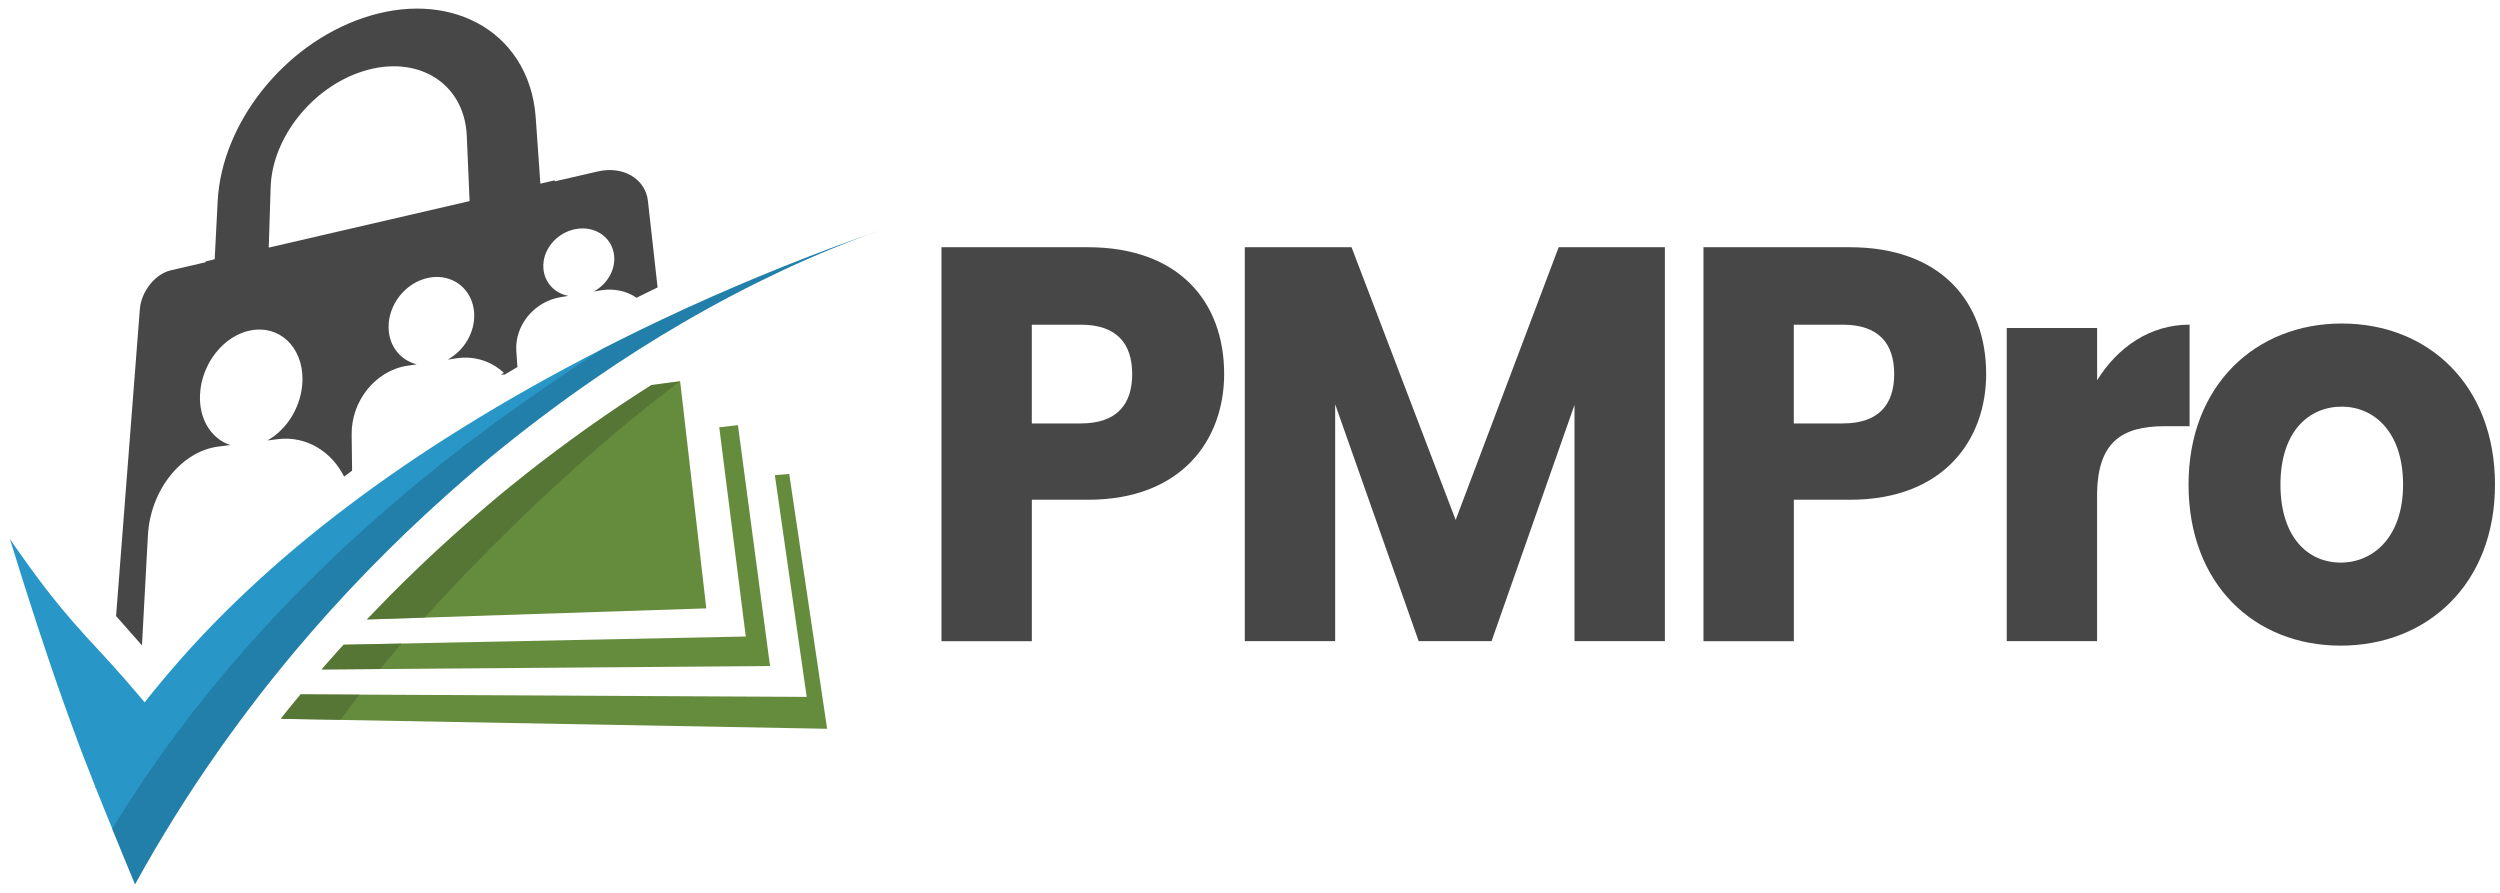 <?xml version="1.0" encoding="utf-8"?>
<!-- Generator: Adobe Illustrator 27.8.1, SVG Export Plug-In . SVG Version: 6.00 Build 0)  -->
<svg version="1.1" id="Logo" xmlns="http://www.w3.org/2000/svg" xmlns:xlink="http://www.w3.org/1999/xlink" x="0px" y="0px"
	 viewBox="0 0 504 180" style="enable-background:new 0 0 504 180;" xml:space="preserve">
<style type="text/css">
	.st0{fill:#658C3C;}
	.st1{opacity:0.5;}
	.st2{clip-path:url(#SVGID_00000059989680850082560860000013448197644406049979_);}
	.st3{fill:#465F2C;}
	.st4{fill:#2897C8;}
	.st5{opacity:0.5;fill:#1C698C;}
	.st6{fill:#474748;}
	.st7{display:none;}
	.st8{display:inline;}
	.st9{display:inline;clip-path:url(#SVGID_00000158012333456604416400000016698074512266060203_);fill:#595B5C;}
</style>
<g id="Icon_00000123418464313799640020000011305938724936054155_">
	<g id="Money_00000013195198133286633920000011568923388457886649_">
		<path class="st0" d="M156.21,95.79l6.42,44.7l-102.01-0.52c-0.18,0.21-0.36,0.43-0.54,0.64c-0.18,0.21-0.36,0.42-0.53,0.64
			c-0.18,0.21-0.35,0.43-0.53,0.64c-0.18,0.22-0.35,0.43-0.53,0.65c-0.16,0.2-0.32,0.4-0.48,0.59c-0.16,0.2-0.32,0.4-0.47,0.59
			c-0.16,0.2-0.31,0.4-0.47,0.6c-0.16,0.2-0.31,0.4-0.47,0.6l110.15,2l-7.64-51.38L156.21,95.79z"/>
		<path class="st0" d="M68.15,131.2c-0.37,0.41-0.74,0.83-1.11,1.25c-0.37,0.42-0.74,0.84-1.11,1.26c-0.37,0.42-0.73,0.84-1.1,1.26
			l90.41-0.7l-5.77-43.32l-0.7-5.24L145,86.14l5.35,42.18l-81.07,1.65C68.89,130.37,68.52,130.79,68.15,131.2z"/>
		<path class="st0" d="M137.11,76.86l-5.79,0.77c-0.6,0.38-1.19,0.76-1.79,1.14c-0.59,0.38-1.18,0.76-1.77,1.15
			c-0.59,0.39-1.18,0.77-1.77,1.16c-0.59,0.39-1.17,0.78-1.76,1.18c-0.79,0.53-1.58,1.07-2.36,1.61c-0.78,0.54-1.57,1.08-2.35,1.63
			c-0.78,0.55-1.55,1.1-2.33,1.66c-0.77,0.55-1.54,1.12-2.31,1.68c-0.68,0.5-1.35,1-2.03,1.5c-0.67,0.5-1.35,1-2.02,1.51
			c-0.67,0.51-1.34,1.02-2.01,1.53c-0.67,0.52-1.33,1.03-1.99,1.55c-0.43,0.34-0.86,0.68-1.29,1.02c-0.43,0.34-0.86,0.68-1.29,1.03
			c-0.43,0.34-0.86,0.69-1.28,1.03c-0.43,0.35-0.85,0.69-1.28,1.04c-0.16,0.13-0.32,0.26-0.48,0.4c-0.16,0.13-0.32,0.27-0.48,0.4
			c-0.16,0.14-0.32,0.27-0.48,0.4c-0.16,0.14-0.32,0.27-0.48,0.41c-0.54,0.45-1.08,0.9-1.61,1.35c-0.54,0.46-1.07,0.91-1.6,1.37
			c-0.53,0.46-1.06,0.92-1.59,1.39c-0.53,0.46-1.06,0.93-1.59,1.39c-1.68,1.48-3.34,2.99-5,4.51c-1.65,1.52-3.28,3.07-4.9,4.63
			c-1.62,1.56-3.22,3.14-4.81,4.74c-1.58,1.6-3.15,3.22-4.71,4.85l68.43-2.24l-4.7-40.84L137.11,76.86z"/>
		<g id="Money_Shadow_00000137116982621358828230000009532038257537704628_" class="st1">
			<defs>
				<path id="SVGID_1_" class="st1" d="M137.11,76.86l-5.79,0.77c-0.6,0.38-1.19,0.76-1.79,1.14c-0.59,0.38-1.18,0.76-1.77,1.15
					c-0.59,0.39-1.18,0.77-1.77,1.16c-0.59,0.39-1.17,0.78-1.76,1.18c-0.79,0.53-1.58,1.07-2.36,1.61
					c-0.78,0.54-1.57,1.08-2.35,1.63c-0.78,0.55-1.55,1.1-2.33,1.66c-0.77,0.55-1.54,1.12-2.31,1.68c-0.68,0.5-1.35,1-2.03,1.5
					c-0.67,0.5-1.35,1-2.02,1.51c-0.67,0.51-1.34,1.02-2.01,1.53c-0.67,0.52-1.33,1.03-1.99,1.55c-0.43,0.34-0.86,0.68-1.29,1.02
					c-0.43,0.34-0.86,0.68-1.29,1.03c-0.43,0.34-0.86,0.69-1.28,1.03c-0.43,0.35-0.85,0.69-1.28,1.04c-0.16,0.13-0.32,0.26-0.48,0.4
					c-0.16,0.13-0.32,0.27-0.48,0.4c-0.16,0.14-0.32,0.27-0.48,0.4c-0.16,0.14-0.32,0.27-0.48,0.41c-0.54,0.45-1.08,0.9-1.61,1.35
					c-0.54,0.46-1.07,0.91-1.6,1.37c-0.53,0.46-1.06,0.92-1.59,1.39c-0.53,0.46-1.06,0.93-1.59,1.39c-1.68,1.48-3.34,2.99-5,4.51
					c-1.65,1.52-3.28,3.07-4.9,4.63c-1.62,1.56-3.22,3.14-4.81,4.74c-1.58,1.6-3.19,3.18-4.71,4.85c-1.23,1.36-2.61,2.68-4.68,5.06
					c-1.95,2.25-2.43,2.64-4.44,5.01c-1.22,1.44-2.96,3.48-4.21,4.99c-2.4,2.9-4.02,4.95-4.02,4.95l12.03,0.22
					C82.89,125.41,111.68,95.85,137.11,76.86z"/>
			</defs>
			<clipPath id="SVGID_00000144300620713599099930000004360366366441365898_">
				<use xlink:href="#SVGID_1_"  style="overflow:visible;"/>
			</clipPath>
			<g style="clip-path:url(#SVGID_00000144300620713599099930000004360366366441365898_);">
				<path class="st3" d="M156.21,95.79l6.42,44.7l-102.01-0.52c-0.18,0.21-0.36,0.43-0.54,0.64c-0.18,0.21-0.36,0.42-0.53,0.64
					c-0.18,0.21-0.35,0.43-0.53,0.64c-0.18,0.22-0.35,0.43-0.53,0.65c-0.16,0.2-0.32,0.4-0.48,0.59c-0.16,0.2-0.32,0.4-0.47,0.59
					c-0.16,0.2-0.31,0.4-0.47,0.6c-0.16,0.2-0.31,0.4-0.47,0.6l110.15,2l-7.64-51.38L156.21,95.79z"/>
				<path class="st3" d="M68.15,131.2c-0.37,0.41-0.74,0.83-1.11,1.25c-0.37,0.42-0.74,0.84-1.11,1.26
					c-0.37,0.42-0.73,0.84-1.1,1.26l90.41-0.7l-5.77-43.32l-0.7-5.24L145,86.14l5.35,42.18l-81.07,1.65
					C68.89,130.37,68.52,130.79,68.15,131.2z"/>
				<path class="st3" d="M137.11,76.86l-5.79,0.77c-0.6,0.38-1.19,0.76-1.79,1.14c-0.59,0.38-1.18,0.76-1.77,1.15
					c-0.59,0.39-1.18,0.77-1.77,1.16c-0.59,0.39-1.17,0.78-1.76,1.18c-0.79,0.53-1.58,1.07-2.36,1.61
					c-0.78,0.54-1.57,1.08-2.35,1.63c-0.78,0.55-1.55,1.1-2.33,1.66c-0.77,0.55-1.54,1.12-2.31,1.68c-0.68,0.5-1.35,1-2.03,1.5
					c-0.67,0.5-1.35,1-2.02,1.51c-0.67,0.51-1.34,1.02-2.01,1.53c-0.67,0.52-1.33,1.03-1.99,1.55c-0.43,0.34-0.86,0.68-1.29,1.02
					c-0.43,0.34-0.86,0.68-1.29,1.03c-0.43,0.34-0.86,0.69-1.28,1.03c-0.43,0.35-0.85,0.69-1.28,1.04c-0.16,0.13-0.32,0.26-0.48,0.4
					c-0.16,0.13-0.32,0.27-0.48,0.4c-0.16,0.14-0.32,0.27-0.48,0.4c-0.16,0.14-0.32,0.27-0.48,0.41c-0.54,0.45-1.08,0.9-1.61,1.35
					c-0.54,0.46-1.07,0.91-1.6,1.37c-0.53,0.46-1.06,0.92-1.59,1.39c-0.53,0.46-1.06,0.93-1.59,1.39c-1.68,1.48-3.34,2.99-5,4.51
					c-1.65,1.52-3.28,3.07-4.9,4.63c-1.62,1.56-3.22,3.14-4.81,4.74c-1.58,1.6-3.15,3.22-4.71,4.85l68.43-2.24l-4.7-40.84
					L137.11,76.86z"/>
			</g>
		</g>
	</g>
	<g id="Check_00000134230573067553430010000008007350069231741571_">
		<path class="st4" d="M168.27,49.76c-3.35,1.25-6.72,2.55-10.09,3.9c-3.33,1.33-6.66,2.71-9.99,4.14
			c-3.29,1.41-6.57,2.86-9.84,4.35c-0.09,0.04-0.17,0.07-0.25,0.11c-0.08,0.04-0.17,0.08-0.25,0.12c-0.08,0.04-0.17,0.08-0.25,0.12
			c-0.09,0.04-0.17,0.08-0.25,0.12c-2.66,1.22-5.3,2.47-7.94,3.75c-2.61,1.27-5.21,2.56-7.79,3.88c-2.56,1.31-5.11,2.64-7.63,4
			c-2.51,1.35-4.99,2.71-7.46,4.11c-0.88,0.5-1.76,1-2.63,1.5c-0.87,0.5-1.74,1-2.6,1.51c-0.87,0.51-1.72,1.02-2.58,1.53
			c-0.85,0.51-1.71,1.02-2.55,1.54c-0.74,0.45-1.47,0.9-2.2,1.35c-0.73,0.45-1.46,0.9-2.18,1.36c-0.72,0.45-1.45,0.91-2.17,1.37
			c-0.72,0.46-1.43,0.92-2.15,1.38c-0.48,0.31-0.95,0.62-1.42,0.93c-0.47,0.31-0.94,0.62-1.42,0.94c-0.47,0.31-0.94,0.62-1.41,0.94
			c-0.47,0.31-0.93,0.63-1.4,0.95c-0.16,0.11-0.32,0.22-0.48,0.33c-0.16,0.11-0.32,0.22-0.48,0.33c-0.16,0.11-0.32,0.22-0.48,0.33
			c-0.16,0.11-0.32,0.22-0.48,0.33c-0.57,0.4-1.14,0.8-1.71,1.19c-0.56,0.4-1.13,0.8-1.69,1.2c-0.56,0.4-1.12,0.8-1.68,1.21
			c-0.56,0.4-1.11,0.81-1.67,1.21c-3.66,2.69-7.23,5.45-10.71,8.28c-3.44,2.81-6.8,5.69-10.04,8.65c-3.22,2.93-6.34,5.95-9.36,9.04
			c-3,3.08-5.89,6.24-8.67,9.5c-0.25,0.3-0.5,0.59-0.76,0.89c-0.25,0.29-0.5,0.59-0.75,0.89c-0.25,0.3-0.5,0.6-0.74,0.89
			c-0.25,0.3-0.49,0.6-0.74,0.9c-0.19,0.23-0.38,0.46-0.56,0.69c-0.19,0.23-0.37,0.46-0.56,0.69c-0.18,0.23-0.37,0.46-0.55,0.69
			c-0.18,0.23-0.36,0.47-0.54,0.7c-0.1-0.12-0.2-0.24-0.3-0.35c-0.1-0.12-0.2-0.23-0.29-0.35c-0.1-0.11-0.19-0.23-0.29-0.34
			c-0.1-0.11-0.19-0.22-0.28-0.34c-0.94-1.11-1.82-2.14-2.66-3.09c-0.83-0.94-1.61-1.82-2.35-2.65c-0.74-0.82-1.45-1.6-2.13-2.34
			c-0.68-0.74-1.34-1.46-1.99-2.16c-0.17-0.18-0.34-0.36-0.51-0.55c-0.17-0.18-0.33-0.36-0.5-0.54c-0.17-0.18-0.33-0.36-0.5-0.55
			c-0.16-0.18-0.33-0.36-0.49-0.55c-0.72-0.79-1.44-1.59-2.17-2.43c-0.73-0.83-1.47-1.71-2.24-2.63c-0.76-0.93-1.56-1.91-2.39-2.97
			c-0.83-1.05-1.69-2.19-2.61-3.42c-0.41-0.55-0.84-1.13-1.27-1.73c-0.43-0.6-0.88-1.21-1.33-1.85c-0.45-0.63-0.92-1.29-1.4-1.98
			c-0.48-0.68-0.97-1.38-1.47-2.11c0.99,3.2,1.93,6.22,2.84,9.08c0.92,2.91,1.81,5.66,2.66,8.27c0.87,2.66,1.71,5.17,2.53,7.58
			c0.83,2.45,1.64,4.79,2.45,7.05c0.19,0.53,0.37,1.05,0.56,1.57c0.19,0.52,0.37,1.04,0.56,1.56c0.19,0.52,0.38,1.03,0.56,1.54
			c0.19,0.51,0.38,1.03,0.56,1.54c0.08,0.23,0.17,0.47,0.26,0.7c0.09,0.24,0.18,0.47,0.26,0.71c0.09,0.23,0.17,0.47,0.26,0.71
			c0.09,0.24,0.18,0.47,0.26,0.71c0.09,0.24,0.18,0.49,0.27,0.73c0.09,0.25,0.18,0.49,0.28,0.73c0.09,0.24,0.19,0.49,0.28,0.73
			c0.09,0.24,0.19,0.49,0.28,0.74c0.07,0.18,0.13,0.35,0.2,0.53c0.07,0.18,0.14,0.35,0.21,0.53c0.07,0.18,0.14,0.35,0.21,0.53
			c0.07,0.18,0.14,0.35,0.21,0.53c0.03,0.07,0.06,0.15,0.09,0.23c0.03,0.07,0.06,0.15,0.09,0.22c0.03,0.07,0.06,0.15,0.09,0.23
			c0.03,0.08,0.06,0.15,0.09,0.23c0.1,0.24,0.19,0.48,0.28,0.72c0.09,0.24,0.19,0.48,0.28,0.73c0.1,0.24,0.19,0.49,0.29,0.73
			c0.1,0.24,0.19,0.49,0.29,0.74l-0.07,0.25l0.15-0.06c0.57,1.44,1.15,2.9,1.76,4.4c0.61,1.51,1.23,3.05,1.89,4.65
			c0.66,1.61,1.34,3.27,2.05,5c0.72,1.75,1.47,3.56,2.25,5.46c1.31-2.39,2.66-4.75,4.02-7.08c1.37-2.33,2.76-4.62,4.18-6.89
			c1.42-2.27,2.86-4.5,4.33-6.71c1.47-2.21,2.96-4.38,4.48-6.53c0.03-0.04,0.06-0.09,0.09-0.13c0.03-0.04,0.06-0.09,0.09-0.13
			c0.03-0.04,0.06-0.09,0.09-0.13c0.03-0.04,0.06-0.09,0.09-0.13c0.29-0.41,0.59-0.82,0.88-1.23c0.3-0.41,0.59-0.82,0.89-1.23
			c0.29-0.41,0.59-0.82,0.89-1.22c0.3-0.41,0.6-0.81,0.89-1.22c0.26-0.35,0.51-0.69,0.77-1.04c0.26-0.35,0.52-0.69,0.78-1.03
			c0.26-0.34,0.52-0.68,0.78-1.03c0.26-0.34,0.52-0.68,0.78-1.02c0.05-0.06,0.1-0.13,0.14-0.19c0.05-0.06,0.09-0.12,0.14-0.19
			c0.05-0.06,0.09-0.12,0.14-0.18c0.05-0.06,0.1-0.12,0.14-0.18c0.31-0.41,0.63-0.81,0.94-1.22c0.32-0.4,0.63-0.81,0.95-1.21
			c0.32-0.41,0.64-0.81,0.96-1.21c0.32-0.4,0.64-0.8,0.97-1.2c0.32-0.4,0.65-0.81,0.97-1.2c0.33-0.4,0.65-0.8,0.98-1.2
			c0.33-0.4,0.66-0.8,0.99-1.2c0.33-0.4,0.66-0.79,0.99-1.19c2.35-2.79,4.74-5.53,7.16-8.21c2.44-2.69,4.91-5.33,7.43-7.92
			c2.52-2.6,5.08-5.14,7.68-7.63c2.61-2.5,5.26-4.95,7.93-7.35c0.52-0.46,1.03-0.92,1.55-1.38c0.52-0.46,1.04-0.91,1.56-1.37
			c0.52-0.45,1.04-0.91,1.57-1.36c0.52-0.45,1.05-0.9,1.57-1.34c0.16-0.13,0.32-0.27,0.47-0.4c0.16-0.13,0.31-0.27,0.47-0.4
			c0.16-0.13,0.31-0.27,0.47-0.4c0.15-0.14,0.31-0.27,0.47-0.39c0.41-0.35,0.83-0.69,1.25-1.04c0.42-0.34,0.83-0.68,1.25-1.02
			c0.42-0.34,0.84-0.68,1.26-1.02c0.42-0.34,0.84-0.68,1.26-1.01c0.65-0.52,1.3-1.03,1.95-1.54c0.65-0.51,1.31-1.02,1.96-1.52
			c0.66-0.5,1.31-1,1.97-1.5c0.66-0.5,1.32-0.99,1.98-1.49c0.75-0.56,1.5-1.11,2.26-1.67c0.76-0.55,1.51-1.1,2.27-1.64
			c0.76-0.54,1.52-1.08,2.29-1.62c0.76-0.54,1.53-1.07,2.3-1.6c1.45-1,2.91-1.98,4.36-2.95c1.47-0.97,2.94-1.92,4.41-2.86
			c1.48-0.94,2.97-1.87,4.45-2.77c1.5-0.91,3-1.8,4.51-2.68c3.31-1.93,6.64-3.77,9.97-5.52c3.37-1.77,6.76-3.45,10.14-5.04
			c3.42-1.6,6.85-3.1,10.28-4.5c3.47-1.41,6.93-2.72,10.38-3.91C175.04,47.29,171.66,48.5,168.27,49.76z"/>
		<path class="st5" d="M24.96,172.81c0,0,1.47,3.56,2.25,5.46c1.31-2.39,2.66-4.75,4.02-7.08c1.37-2.33,2.76-4.62,4.18-6.89
			c1.42-2.27,2.86-4.5,4.33-6.71c1.47-2.21,2.96-4.38,4.48-6.53c0.03-0.04,0.06-0.09,0.09-0.13c0.03-0.04,0.06-0.09,0.09-0.13
			c0.03-0.04,0.06-0.09,0.09-0.13c0.03-0.04,0.06-0.09,0.09-0.13c0.29-0.41,0.59-0.82,0.88-1.23c0.3-0.41,0.59-0.82,0.89-1.23
			c0.29-0.41,0.59-0.82,0.89-1.22c0.3-0.41,0.6-0.81,0.89-1.22c0.26-0.35,0.51-0.69,0.77-1.04c0.26-0.35,0.52-0.69,0.78-1.03
			c0.26-0.34,0.52-0.68,0.78-1.03c0.26-0.34,0.52-0.68,0.78-1.02c0.05-0.06,0.1-0.13,0.14-0.19c0.05-0.06,0.09-0.12,0.14-0.19
			c0.05-0.06,0.09-0.12,0.14-0.18c0.05-0.06,0.1-0.12,0.14-0.18c0.31-0.41,0.63-0.81,0.94-1.22c0.32-0.4,0.63-0.81,0.95-1.21
			c0.32-0.41,0.64-0.81,0.96-1.21c0.32-0.4,0.64-0.8,0.97-1.2c0.32-0.4,0.65-0.81,0.97-1.2c0.33-0.4,0.65-0.8,0.98-1.2
			c0.33-0.4,0.66-0.8,0.99-1.2c0.33-0.4,0.66-0.79,0.99-1.19c2.35-2.79,4.74-5.53,7.16-8.21c2.44-2.69,4.91-5.33,7.43-7.92
			c2.52-2.6,5.08-5.14,7.68-7.63c2.61-2.5,5.26-4.95,7.93-7.35c0.52-0.46,1.03-0.92,1.55-1.38c0.52-0.46,1.04-0.91,1.56-1.37
			c0.52-0.45,1.04-0.91,1.57-1.36c0.52-0.45,1.05-0.9,1.57-1.34c0.16-0.13,0.32-0.27,0.47-0.4c0.16-0.13,0.31-0.27,0.47-0.4
			c0.16-0.13,0.31-0.27,0.47-0.4c0.15-0.14,0.31-0.27,0.47-0.39c0.41-0.35,0.83-0.69,1.25-1.04c0.42-0.34,0.83-0.68,1.25-1.02
			c0.42-0.34,0.84-0.68,1.26-1.02c0.42-0.34,0.84-0.68,1.26-1.01c0.65-0.52,1.3-1.03,1.95-1.54c0.65-0.51,1.31-1.02,1.96-1.52
			c0.66-0.5,1.31-1,1.97-1.5c0.66-0.5,1.32-0.99,1.98-1.49c0.75-0.56,1.5-1.11,2.26-1.67c0.76-0.55,1.51-1.1,2.27-1.64
			c0.76-0.54,1.52-1.08,2.29-1.62c0.76-0.54,1.53-1.07,2.3-1.6c1.45-1,2.91-1.98,4.36-2.95c1.47-0.97,2.94-1.92,4.41-2.86
			c1.48-0.94,2.97-1.87,4.45-2.77c1.5-0.91,3-1.8,4.51-2.68c3.31-1.93,6.64-3.77,9.97-5.52c3.37-1.77,6.76-3.45,10.14-5.04
			c3.42-1.6,6.85-3.1,10.28-4.5c3.47-1.41,6.93-2.72,10.38-3.91c-3.36,1.16-6.74,2.37-10.13,3.64c-3.35,1.25-6.72,2.55-10.09,3.9
			c-3.33,1.33-6.66,2.71-9.99,4.14c-3.29,1.41-6.57,2.86-9.84,4.35c-0.09,0.04-0.17,0.07-0.25,0.11c-0.08,0.04-0.17,0.08-0.25,0.12
			c-0.08,0.04-0.17,0.08-0.25,0.12c-0.09,0.04-0.17,0.08-0.25,0.12c-2.66,1.22-5.3,2.47-7.94,3.75c-2.61,1.27-7.79,3.88-7.79,3.88
			c-19.12,12.6-66.36,43.3-98.99,96.87L24.96,172.81z"/>
	</g>
	<g id="Lock_00000003799636880403159050000004850291146837857437_">
		<path class="st6" d="M130.62,40.5c-0.12-1.13-0.51-2.14-1.09-3c-0.58-0.86-1.36-1.57-2.28-2.11c-0.91-0.53-1.97-0.88-3.1-1.03
			c-1.13-0.15-2.34-0.09-3.58,0.19l-8.71,2.01l-0.01-0.21l-2.91,0.68l-0.94-13.33c-0.32-4.52-1.65-8.45-3.75-11.7
			c-2.05-3.17-4.82-5.67-8.09-7.4c-3.19-1.69-6.84-2.66-10.77-2.84c-3.83-0.17-7.92,0.42-12.11,1.83c-4.1,1.38-7.95,3.44-11.41,5.96
			c-3.42,2.49-6.48,5.47-9.07,8.74c-2.58,3.26-4.7,6.85-6.23,10.6c-1.54,3.76-2.49,7.72-2.69,11.69l-0.6,11.69l-1.81,0.42
			l-0.01,0.18l-7,1.62c-0.8,0.18-1.58,0.55-2.3,1.04c-0.71,0.49-1.37,1.11-1.93,1.82c-0.56,0.71-1.03,1.51-1.39,2.35
			c-0.35,0.85-0.58,1.75-0.65,2.66l-4.79,61.84l5.22,5.91l1.2-22.19c0.12-2.29,0.61-4.49,1.38-6.52c0.77-2.02,1.83-3.88,3.1-5.48
			c1.27-1.6,2.77-2.96,4.41-3.97c1.65-1.02,3.47-1.69,5.37-1.93l2.35-0.3c-0.96-0.31-1.83-0.79-2.6-1.42
			c-0.77-0.62-1.43-1.39-1.97-2.26c-0.54-0.87-0.94-1.86-1.21-2.94c-0.26-1.07-0.38-2.23-0.33-3.46c0.06-1.58,0.39-3.12,0.94-4.56
			c0.54-1.43,1.3-2.77,2.23-3.94c0.92-1.17,2.01-2.18,3.21-2.96c1.21-0.78,2.53-1.34,3.92-1.59c0,0,0,0,0.01,0c0,0,0,0,0.01,0
			c0,0,0,0,0.01,0c0,0,0,0,0.01,0c1.4-0.26,2.74-0.18,3.96,0.17c1.23,0.36,2.35,1,3.29,1.88c0.95,0.89,1.72,2.02,2.25,3.34
			c0.54,1.33,0.83,2.84,0.82,4.5c-0.01,1.29-0.2,2.56-0.54,3.77c-0.34,1.22-0.85,2.39-1.47,3.47c-0.63,1.08-1.39,2.07-2.24,2.92
			c-0.85,0.86-1.8,1.59-2.82,2.16l2.07-0.26c1.43-0.18,2.83-0.12,4.15,0.16c1.34,0.28,2.61,0.77,3.78,1.46
			c1.18,0.69,2.27,1.58,3.22,2.63c0.87,0.96,1.61,2.08,2.25,3.3c0.54-0.41,1.07-0.82,1.6-1.21l-0.09-7.29
			c-0.02-1.7,0.28-3.36,0.82-4.89c0.55-1.53,1.35-2.95,2.35-4.2c1-1.24,2.21-2.3,3.55-3.12c1.36-0.82,2.86-1.39,4.46-1.63l1.96-0.3
			c-0.82-0.2-1.58-0.53-2.27-0.97c-0.68-0.44-1.28-0.98-1.78-1.62c-0.5-0.64-0.9-1.36-1.18-2.16c-0.28-0.8-0.44-1.67-0.46-2.59
			c-0.03-1.19,0.17-2.36,0.57-3.46c0.39-1.1,0.97-2.13,1.7-3.04c0.73-0.91,1.61-1.7,2.59-2.32c0.99-0.62,2.09-1.07,3.26-1.3
			c1.18-0.23,2.31-0.2,3.36,0.04c1.06,0.24,2.02,0.7,2.85,1.34c0.83,0.64,1.53,1.47,2.03,2.44c0.51,0.98,0.82,2.1,0.89,3.34
			c0.05,0.96-0.05,1.91-0.28,2.82c-0.23,0.91-0.6,1.8-1.07,2.61c-0.47,0.82-1.06,1.57-1.73,2.23c-0.67,0.66-1.43,1.23-2.25,1.69
			l1.72-0.26c0.91-0.14,1.81-0.17,2.68-0.11c0.87,0.07,1.72,0.23,2.54,0.48c0.81,0.26,1.59,0.6,2.33,1.03
			c0.74,0.43,1.42,0.94,2.05,1.53c-0.19,0.11-0.38,0.23-0.57,0.34c0.24,0.01,0.48,0.01,0.72,0.02c0.88-0.52,1.72-1.02,2.58-1.53
			l-0.22-3.24c-0.09-1.29,0.1-2.55,0.5-3.74c0.4-1.18,1.02-2.29,1.82-3.27c0.8-0.97,1.77-1.82,2.87-2.47
			c1.1-0.66,2.35-1.13,3.68-1.36l1.63-0.27c-0.69-0.13-1.34-0.36-1.93-0.68c-0.59-0.32-1.11-0.73-1.55-1.21
			c-0.44-0.48-0.8-1.03-1.07-1.64c-0.27-0.61-0.43-1.27-0.49-1.98c-0.07-0.92,0.05-1.83,0.34-2.69c0.29-0.86,0.74-1.66,1.32-2.38
			c0.58-0.72,1.29-1.34,2.1-1.83c0.81-0.5,1.72-0.86,2.69-1.05c0.97-0.19,1.92-0.18,2.81-0.01c0.89,0.17,1.7,0.52,2.41,1
			c0.71,0.48,1.31,1.11,1.76,1.85c0.45,0.74,0.74,1.6,0.83,2.54c0.07,0.73,0.02,1.45-0.15,2.15c-0.16,0.7-0.43,1.37-0.8,2
			c-0.37,0.63-0.82,1.21-1.36,1.73c-0.53,0.52-1.14,0.97-1.8,1.33l1.39-0.24c0.82-0.14,1.61-0.18,2.39-0.13
			c0.78,0.05,1.53,0.18,2.25,0.39c0.72,0.22,1.4,0.51,2.03,0.87c0.2,0.11,0.38,0.24,0.56,0.37c0.01,0,0.02-0.01,0.03-0.02
			c0.27-0.14,0.55-0.28,0.83-0.41c0.57-0.28,1.15-0.56,1.71-0.84c0.56-0.28,1.12-0.55,1.68-0.82L130.62,40.5z M54.18,49.92
			l0.38-12.16c0.08-2.53,0.65-5.06,1.62-7.46c0.96-2.4,2.32-4.71,3.98-6.79c1.67-2.09,3.64-3.98,5.84-5.54
			c2.22-1.58,4.68-2.83,7.28-3.64c2.64-0.82,5.2-1.1,7.57-0.91c2.4,0.2,4.61,0.89,6.52,2.02c1.93,1.15,3.54,2.75,4.71,4.74
			c1.18,2.02,1.9,4.44,2.02,7.17l0.57,13.19L54.18,49.92z"/>
		<g class="st7">
			<defs>
				<path id="SVGID_00000030451242731065059600000000496748466309215367_" d="M132.55,57.96l9.83,64.7l-113.76,7.45l-5.22-5.91
					l1.88-24.3C43.55,89.42,64.3,78.73,86.61,68.48c15.45-7.1,30.56-13.48,44.99-19.08L132.55,57.96z"/>
			</defs>
			<clipPath id="SVGID_00000140012472094128067170000007985786177495027345_" class="st8">
				<use xlink:href="#SVGID_00000030451242731065059600000000496748466309215367_"  style="overflow:visible;"/>
			</clipPath>
			<path style="display:inline;clip-path:url(#SVGID_00000140012472094128067170000007985786177495027345_);fill:#595B5C;" d="
				M130.62,40.5c-0.12-1.13-0.51-2.14-1.09-3c-0.58-0.86-1.36-1.57-2.28-2.11c-0.91-0.53-1.97-0.88-3.1-1.03
				c-1.13-0.15-2.34-0.09-3.58,0.19l-8.71,2.01l-0.01-0.21l-2.91,0.68l-0.94-13.33c-0.32-4.52-1.65-8.45-3.75-11.7
				c-2.05-3.17-4.82-5.67-8.09-7.4c-3.19-1.69-6.84-2.66-10.77-2.84c-3.83-0.17-7.92,0.42-12.11,1.83
				c-4.1,1.38-7.95,3.44-11.41,5.96c-3.42,2.49-6.48,5.47-9.07,8.74c-2.58,3.26-4.7,6.85-6.23,10.6c-1.54,3.76-2.49,7.72-2.69,11.69
				l-0.6,11.69l-1.81,0.42l-0.01,0.18l-7,1.62c-0.8,0.18-1.58,0.55-2.3,1.04c-0.71,0.49-1.37,1.11-1.93,1.82
				c-0.56,0.71-1.03,1.51-1.39,2.35c-0.35,0.85-0.58,1.75-0.65,2.66l-4.79,61.84l5.22,5.91l1.2-22.19c0.12-2.29,0.61-4.49,1.38-6.52
				c0.77-2.02,1.83-3.88,3.1-5.48c1.27-1.6,2.77-2.96,4.41-3.97c1.65-1.02,3.47-1.69,5.37-1.93l2.35-0.3
				c-0.96-0.31-1.83-0.79-2.6-1.42c-0.77-0.62-1.43-1.39-1.97-2.26c-0.54-0.87-0.94-1.86-1.21-2.94c-0.26-1.07-0.38-2.23-0.33-3.46
				c0.06-1.58,0.39-3.12,0.94-4.56c0.54-1.43,1.3-2.77,2.23-3.94c0.92-1.17,2.01-2.18,3.21-2.96c1.21-0.78,2.53-1.34,3.92-1.59
				c0,0,0,0,0.01,0c0,0,0,0,0.01,0c0,0,0,0,0.01,0c0,0,0,0,0.01,0c1.4-0.26,2.74-0.18,3.96,0.17c1.23,0.36,2.35,1,3.29,1.88
				c0.95,0.89,1.72,2.02,2.25,3.34c0.54,1.33,0.83,2.84,0.82,4.5c-0.01,1.29-0.2,2.56-0.54,3.77c-0.34,1.22-0.85,2.39-1.47,3.47
				c-0.63,1.08-1.39,2.07-2.24,2.92c-0.85,0.86-1.8,1.59-2.82,2.16l2.07-0.26c1.43-0.18,2.83-0.12,4.15,0.16
				c1.34,0.28,2.61,0.77,3.78,1.46c1.18,0.69,2.27,1.58,3.22,2.63c0.87,0.96,1.61,2.08,2.25,3.3c0.54-0.41,1.07-0.82,1.6-1.21
				l-0.09-7.29c-0.02-1.7,0.28-3.36,0.82-4.89c0.55-1.53,1.35-2.95,2.35-4.2c1-1.24,2.21-2.3,3.55-3.12
				c1.36-0.82,2.86-1.39,4.46-1.63l1.96-0.3c-0.82-0.2-1.58-0.53-2.27-0.97c-0.68-0.44-1.28-0.98-1.78-1.62
				c-0.5-0.64-0.9-1.36-1.18-2.16c-0.28-0.8-0.44-1.67-0.46-2.59c-0.03-1.19,0.17-2.36,0.57-3.46c0.39-1.1,0.97-2.13,1.7-3.04
				c0.73-0.91,1.61-1.7,2.59-2.32c0.99-0.62,2.09-1.07,3.26-1.3c1.18-0.23,2.31-0.2,3.36,0.04c1.06,0.24,2.02,0.7,2.85,1.34
				c0.83,0.64,1.53,1.47,2.03,2.44c0.51,0.98,0.82,2.1,0.89,3.34c0.05,0.96-0.05,1.91-0.28,2.82c-0.23,0.91-0.6,1.8-1.07,2.61
				c-0.47,0.82-1.06,1.57-1.73,2.23c-0.67,0.66-1.43,1.23-2.25,1.69l1.72-0.26c0.91-0.14,1.81-0.17,2.68-0.11
				c0.87,0.07,1.72,0.23,2.54,0.48c0.81,0.26,1.59,0.6,2.33,1.03c0.74,0.43,1.42,0.94,2.05,1.53c-0.19,0.11-0.38,0.23-0.57,0.34
				c0.24,0.01,0.48,0.01,0.72,0.02c0.88-0.52,1.72-1.02,2.58-1.53l-0.22-3.24c-0.09-1.29,0.1-2.55,0.5-3.74
				c0.4-1.18,1.02-2.29,1.82-3.27c0.8-0.97,1.77-1.82,2.87-2.47c1.1-0.66,2.35-1.13,3.68-1.36l1.63-0.27
				c-0.69-0.13-1.34-0.36-1.93-0.68c-0.59-0.32-1.11-0.73-1.55-1.21c-0.44-0.48-0.8-1.03-1.07-1.64c-0.27-0.61-0.43-1.27-0.49-1.98
				c-0.07-0.92,0.05-1.83,0.34-2.69c0.29-0.86,0.74-1.66,1.32-2.38c0.58-0.72,1.29-1.34,2.1-1.83c0.81-0.5,1.72-0.86,2.69-1.05
				c0.97-0.19,1.92-0.18,2.81-0.01c0.89,0.17,1.7,0.52,2.41,1c0.71,0.48,1.31,1.11,1.76,1.85c0.45,0.74,0.74,1.6,0.83,2.54
				c0.07,0.73,0.02,1.45-0.15,2.15c-0.16,0.7-0.43,1.37-0.8,2c-0.37,0.63-0.82,1.21-1.36,1.73c-0.53,0.52-1.14,0.97-1.8,1.33
				l1.39-0.24c0.82-0.14,1.61-0.18,2.39-0.13c0.78,0.05,1.53,0.18,2.25,0.39c0.72,0.22,1.4,0.51,2.03,0.87
				c0.2,0.11,0.38,0.24,0.56,0.37c0.01,0,0.02-0.01,0.03-0.02c0.27-0.14,0.55-0.28,0.83-0.41c0.57-0.28,1.15-0.56,1.71-0.84
				c0.56-0.28,1.12-0.55,1.68-0.82L130.62,40.5z M54.18,49.92l0.38-12.16c0.08-2.53,0.65-5.06,1.62-7.46
				c0.96-2.4,2.32-4.71,3.98-6.79c1.67-2.09,3.64-3.98,5.84-5.54c2.22-1.58,4.68-2.83,7.28-3.64c2.64-0.82,5.2-1.1,7.57-0.91
				c2.4,0.2,4.61,0.89,6.52,2.02c1.93,1.15,3.54,2.75,4.71,4.74c1.18,2.02,1.9,4.44,2.02,7.17l0.57,13.19L54.18,49.92z"/>
		</g>
	</g>
</g>
<g id="Text">
	<path class="st6" d="M219.31,100.75h-11.29v28.51H189.8V49.84h29.51c18.32,0,27.48,10.97,27.48,25.56
		C246.79,88.53,238.38,100.75,219.31,100.75z M217.92,85.36c7.24,0,10.33-3.85,10.33-9.95c0-6.11-3.09-9.95-10.33-9.95h-9.91v19.91
		H217.92z"/>
	<path class="st6" d="M250.95,49.84h21.52l20.99,54.98l20.77-54.98h21.41v79.41h-18.22V81.63l-16.72,47.62H286l-16.83-47.74v47.74
		h-18.22V49.84z"/>
	<path class="st6" d="M372.93,100.75h-11.29v28.51h-18.22V49.84h29.51c18.32,0,27.48,10.97,27.48,25.56
		C400.41,88.53,392,100.75,372.93,100.75z M371.54,85.36c7.24,0,10.33-3.85,10.33-9.95c0-6.11-3.09-9.95-10.33-9.95h-9.91v19.91
		H371.54z"/>
	<path class="st6" d="M422.78,129.25h-18.22V66.13h18.22v10.52c4.16-6.67,10.65-11.2,18.64-11.2v20.47h-5.01
		c-8.63,0-13.64,3.17-13.64,14.03V129.25z"/>
	<path class="st6" d="M471.89,130.16c-17.47,0-30.68-12.44-30.68-32.47c0-20.02,13.53-32.47,30.89-32.47
		c17.47,0,30.89,12.44,30.89,32.47C503,117.71,489.36,130.16,471.89,130.16z M471.89,113.42c6.5,0,12.57-5.09,12.57-15.72
		c0-10.75-5.97-15.72-12.36-15.72c-6.61,0-12.36,4.98-12.36,15.72C459.75,108.33,465.29,113.42,471.89,113.42z"/>
</g>
</svg>
